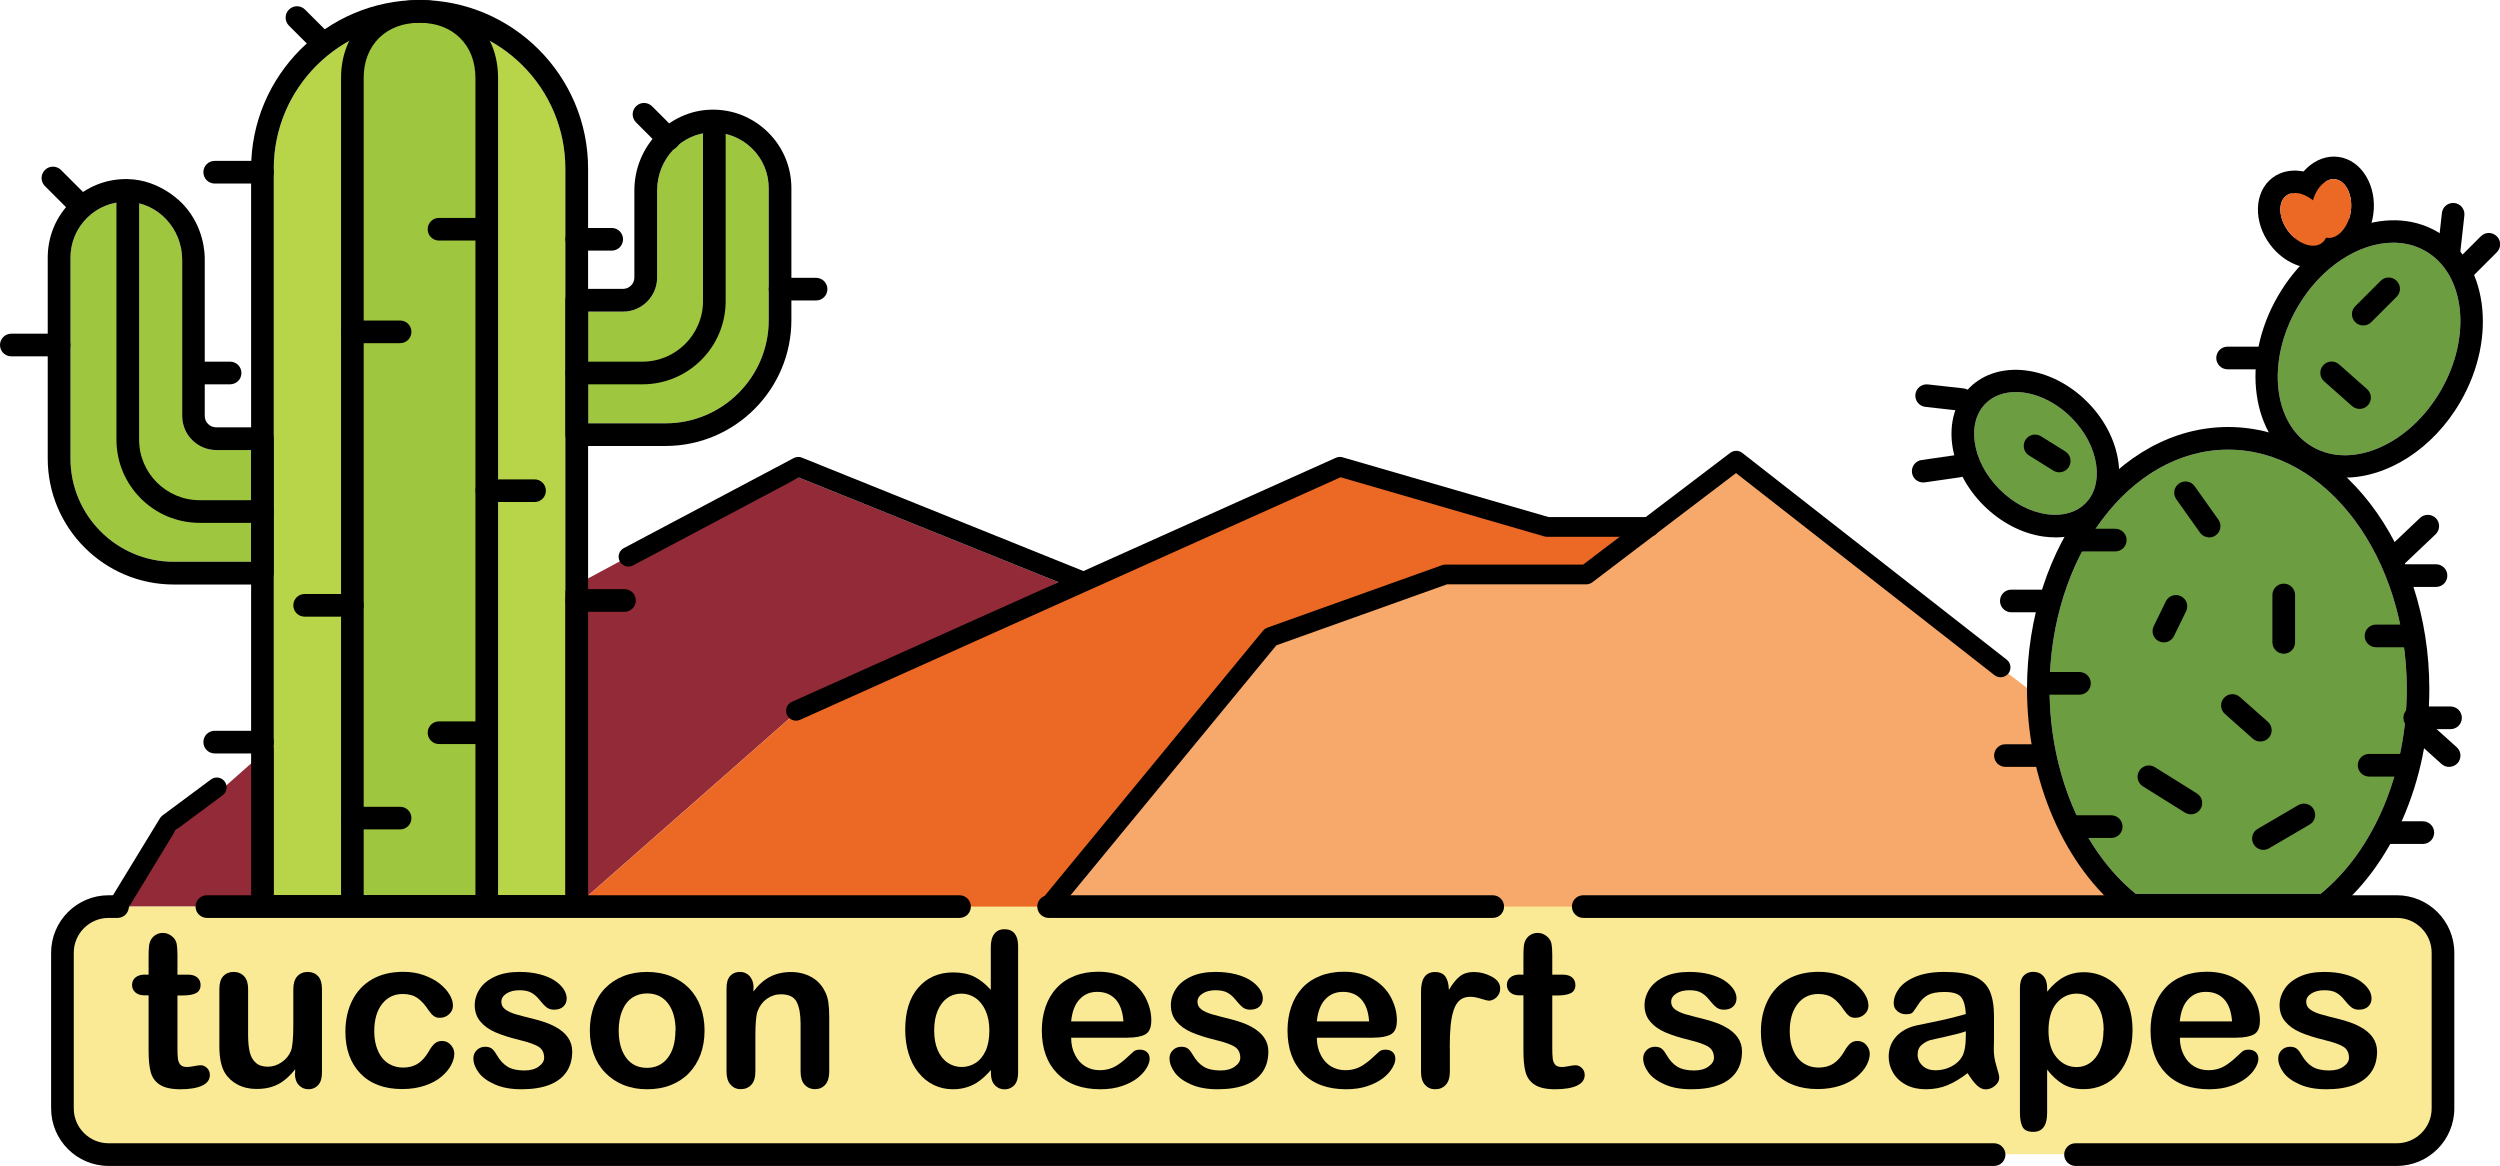 <svg xmlns="http://www.w3.org/2000/svg" id="Layer_2" viewBox="0 0 258.25 120.44"><defs><style>      .cls-1 {        fill: #eb6825;      }      .cls-2 {        fill: #faea95;      }      .cls-3 {        fill: #f7a96c;      }      .cls-4 {        fill: #9ec73f;      }      .cls-5 {        fill: #6c9e41;      }      .cls-6 {        fill: #932a38;      }      .cls-7 {        fill: #b8d54a;      }    </style></defs><g id="Layer_1-2" data-name="Layer_1"><g><path d="M83.89,110.23c-.39,0-.76-.22-.93-.6-.23-.51,0-1.12.51-1.35l27.69-12.43-26.97-10.87-17.23,9.13c-.5.27-1.12.07-1.38-.42-.26-.5-.07-1.12.42-1.38l17.65-9.35c.27-.14.58-.16.86-.05l29.23,11.78,26.22-11.76c.22-.1.47-.12.7-.05l21.39,6.21h10.47c.56,0,1.02.46,1.02,1.02s-.46,1.02-1.02,1.02h-10.62c-.1,0-.19-.01-.28-.04l-21.17-6.14-26.26,11.78s0,0-.01,0l-29.88,13.41c-.14.06-.28.09-.42.09Z"></path><polygon class="cls-6" points="12.12 93.65 18.15 85.75 27.11 77.83 64.02 57.99 82.52 49.33 109.34 60.14 82.4 73.47 59.46 93.65 12.12 93.65"></polygon><polygon class="cls-1" points="59.46 93.65 82.4 73.47 138.56 48.25 160.06 54.59 169.84 54.59 163.69 59.34 149.43 59.46 131.26 65.68 108.72 93.85 59.46 93.65"></polygon><polygon class="cls-3" points="107.19 93.65 131.26 65.68 148.89 59.62 163.69 59.34 179.07 47.84 209.94 71.49 212.02 80.81 219.25 93.85 156.45 93.85 107.19 93.65"></polygon><g><path class="cls-4" d="M13.05,20.84c-1.52,0-2.95.58-4.04,1.65-1.11,1.09-1.73,2.56-1.73,4.12v20.76c0,5.88,4.78,10.66,10.66,10.66h8v-11.54h-3.6c-1.94,0-3.52-1.58-3.52-3.52v-16.13c0-3.25-2.54-5.94-5.65-5.99-.04,0-.07,0-.11,0Z"></path><path class="cls-4" d="M60.75,43.73h8c5.88,0,10.66-4.78,10.66-10.66v-13.62c0-1.56-.61-3.03-1.73-4.12-1.12-1.09-2.58-1.67-4.15-1.65-3.12.06-5.65,2.75-5.65,5.99v9c0,1.94-1.58,3.52-3.52,3.52h-3.6v11.54Z"></path><path class="cls-7" d="M28.28,92.47h30.12V17.41c0-8.31-6.76-15.06-15.06-15.06s-15.06,6.76-15.06,15.06v75.07Z"></path><path class="cls-4" d="M37.57,92.47h11.54V8.04c0-3.4-2.32-5.69-5.77-5.69s-5.77,2.29-5.77,5.69v84.44Z"></path><g><path d="M59.58,94.82H27.11c-.65,0-1.17-.52-1.17-1.17V17.41C25.94,7.81,33.75,0,43.34,0s17.41,7.81,17.41,17.41v76.24c0,.65-.52,1.17-1.17,1.17ZM28.28,92.47h30.12V17.41c0-8.31-6.76-15.06-15.06-15.06s-15.06,6.76-15.06,15.06v75.07Z"></path><path d="M50.28,94.82h-13.88c-.65,0-1.17-.52-1.17-1.17V8.04c0-4.73,3.34-8.04,8.11-8.04s8.11,3.3,8.11,8.04v85.61c0,.65-.52,1.17-1.17,1.17ZM37.57,92.47h11.54V8.04c0-3.4-2.32-5.69-5.77-5.69s-5.77,2.29-5.77,5.69v84.44Z"></path><path d="M27.11,60.38h-9.17c-7.17,0-13.01-5.83-13.01-13.01v-20.76c0-2.2.86-4.25,2.43-5.79,1.57-1.54,3.64-2.37,5.84-2.32,3.36.07,5.55,2.42,5.79,2.69,2.1,2.3,2.17,5.01,2.16,5.65v16.13c0,.65.53,1.17,1.17,1.17h4.78c.65,0,1.17.52,1.17,1.17v13.89c0,.65-.52,1.17-1.17,1.17ZM13.05,20.84c-1.52,0-2.95.58-4.04,1.65-1.11,1.09-1.73,2.56-1.73,4.12v20.76c0,5.88,4.78,10.66,10.66,10.66h8v-11.54h-3.6c-1.94,0-3.52-1.58-3.52-3.52v-16.13c0-3.25-2.54-5.94-5.65-5.99-.04,0-.07,0-.11,0Z"></path><path d="M27.11,54.01h-6.49c-4.74,0-8.59-3.85-8.59-8.59v-25.17c0-.65.52-1.17,1.17-1.17s1.17.52,1.17,1.17v25.17c0,3.44,2.8,6.25,6.25,6.25h6.49c.65,0,1.17.52,1.17,1.17s-.52,1.17-1.17,1.17Z"></path><g><path d="M68.75,46.07h-9.17c-.65,0-1.17-.52-1.17-1.17v-13.89c0-.65.52-1.17,1.17-1.17h4.78c.65,0,1.17-.53,1.17-1.17v-9c0-4.52,3.57-8.26,7.95-8.34,2.19-.05,4.27.78,5.84,2.32,1.57,1.54,2.43,3.6,2.43,5.79v13.62c0,7.17-5.83,13.01-13.01,13.01ZM60.75,43.73h8c5.88,0,10.66-4.78,10.66-10.66v-13.62c0-1.56-.61-3.03-1.73-4.12-1.12-1.09-2.58-1.67-4.15-1.65-3.12.06-5.65,2.75-5.65,5.99v9c0,1.94-1.58,3.52-3.52,3.52h-3.6v11.54Z"></path><path d="M66.37,39.7h-6.79c-.65,0-1.17-.52-1.17-1.17s.52-1.17,1.17-1.17h6.79c3.44,0,6.25-2.8,6.25-6.25V13.08c0-.65.52-1.17,1.17-1.17s1.17.52,1.17,1.17v18.03c0,4.74-3.85,8.59-8.59,8.59Z"></path></g><path d="M6.11,36.81H1.17c-.65,0-1.17-.52-1.17-1.17s.52-1.17,1.17-1.17h4.93c.65,0,1.17.52,1.17,1.17s-.52,1.17-1.17,1.17Z"></path><path d="M84.3,31.04h-3.72c-.65,0-1.17-.52-1.17-1.17s.52-1.17,1.17-1.17h3.72c.65,0,1.17.52,1.17,1.17s-.52,1.17-1.17,1.17Z"></path><path d="M64.51,63.2h-4.93c-.65,0-1.17-.52-1.17-1.17s.52-1.17,1.17-1.17h4.93c.65,0,1.17.52,1.17,1.17s-.52,1.17-1.17,1.17Z"></path><path d="M27.11,77.83h-4.93c-.65,0-1.17-.52-1.17-1.17s.52-1.17,1.17-1.17h4.93c.65,0,1.17.52,1.17,1.17s-.52,1.17-1.17,1.17Z"></path><path d="M41.33,85.68h-4.93c-.65,0-1.17-.52-1.17-1.17s.52-1.17,1.17-1.17h4.93c.65,0,1.17.52,1.17,1.17s-.52,1.17-1.17,1.17Z"></path><path d="M50.28,76.86h-4.93c-.65,0-1.17-.52-1.17-1.17s.52-1.17,1.17-1.17h4.93c.65,0,1.17.52,1.17,1.17s-.52,1.17-1.17,1.17Z"></path><path d="M50.28,24.85h-4.93c-.65,0-1.17-.52-1.17-1.17s.52-1.17,1.17-1.17h4.93c.65,0,1.17.52,1.17,1.17s-.52,1.17-1.17,1.17Z"></path><path d="M55.22,51.86h-4.93c-.65,0-1.17-.52-1.17-1.17s.52-1.17,1.17-1.17h4.93c.65,0,1.17.52,1.17,1.17s-.52,1.17-1.17,1.17Z"></path><path d="M36.4,63.7h-4.93c-.65,0-1.17-.52-1.17-1.17s.52-1.17,1.17-1.17h4.93c.65,0,1.17.52,1.17,1.17s-.52,1.17-1.17,1.17Z"></path><path d="M41.33,35.45h-4.93c-.65,0-1.17-.52-1.17-1.17s.52-1.17,1.17-1.17h4.93c.65,0,1.17.52,1.17,1.17s-.52,1.17-1.17,1.17Z"></path><path d="M27.11,18.96h-4.93c-.65,0-1.17-.52-1.17-1.17s.52-1.17,1.17-1.17h4.93c.65,0,1.17.52,1.17,1.17s-.52,1.17-1.17,1.17Z"></path><path d="M63.19,25.89h-3.61c-.65,0-1.17-.52-1.17-1.17s.52-1.17,1.17-1.17h3.61c.65,0,1.17.52,1.17,1.17s-.52,1.17-1.17,1.17Z"></path><path d="M23.77,39.7h-3.61c-.65,0-1.17-.52-1.17-1.17s.52-1.17,1.17-1.17h3.61c.65,0,1.17.52,1.17,1.17s-.52,1.17-1.17,1.17Z"></path><path d="M8.02,22.11c-.3,0-.6-.11-.83-.34l-2.55-2.55c-.46-.46-.46-1.2,0-1.66.46-.46,1.2-.46,1.66,0l2.55,2.55c.46.46.46,1.2,0,1.66-.23.23-.53.34-.83.34Z"></path><path d="M33.23,5.54c-.3,0-.6-.11-.83-.34l-2.55-2.55c-.46-.46-.46-1.2,0-1.66.46-.46,1.2-.46,1.66,0l2.55,2.55c.46.46.46,1.2,0,1.66-.23.23-.53.34-.83.34Z"></path><path d="M69.08,15.53c-.3,0-.6-.11-.83-.34l-2.55-2.55c-.46-.46-.46-1.2,0-1.66.46-.46,1.2-.46,1.66,0l2.55,2.55c.46.46.46,1.2,0,1.66-.23.23-.53.34-.83.34Z"></path></g></g><g><path class="cls-5" d="M208.23,40.5c-1.22,0-2.32.39-3.12,1.19-.95.95-1.34,2.35-1.12,3.97.24,1.73,1.15,3.47,2.57,4.89,1.42,1.42,3.15,2.33,4.89,2.57,1.61.22,3.02-.18,3.97-1.12.95-.95,1.34-2.36,1.12-3.97-.24-1.73-1.15-3.47-2.57-4.89h0c-1.72-1.72-3.86-2.64-5.73-2.64Z"></path><path class="cls-5" d="M247.22,25.07c-3.55,0-7.5,2.52-9.91,6.7-3.22,5.57-2.51,12.03,1.58,14.39,4.09,2.36,10.03-.25,13.25-5.83h0c3.22-5.57,2.51-12.03-1.58-14.39-1.02-.59-2.16-.87-3.34-.87Z"></path><path class="cls-5" d="M220.63,92.34h19.08c5.51-4.48,8.91-12.54,8.91-21.16,0-13.64-8.28-24.73-18.45-24.73s-18.45,11.09-18.45,24.73c0,8.62,3.41,16.69,8.91,21.16Z"></path><g><path d="M238.96,27.7c-1.57,0-3.27-.86-4.44-2.41-1.79-2.37-1.69-5.48.23-6.93,1.92-1.45,4.94-.7,6.73,1.67h0c1.79,2.37,1.69,5.48-.23,6.93-.66.5-1.46.74-2.29.74ZM237.06,19.94c-.34,0-.65.09-.9.28-.88.67-.78,2.34.22,3.67,1,1.32,2.59,1.88,3.47,1.21.88-.66.78-2.34-.22-3.67h0c-.71-.94-1.72-1.5-2.56-1.5Z"></path><path d="M240.58,26.92c-.16,0-.33-.01-.49-.03-1.2-.17-2.27-.94-2.93-2.12-.61-1.09-.84-2.45-.65-3.82.41-2.94,2.68-5.07,5.07-4.74,2.38.33,3.99,3,3.58,5.94-.19,1.37-.78,2.61-1.67,3.49-.83.83-1.86,1.28-2.9,1.28ZM241.07,18.5c-1.03,0-2.04,1.21-2.26,2.76-.12.85.02,1.71.38,2.36.18.32.57.86,1.21.95.65.09,1.17-.33,1.43-.58.52-.52.89-1.31,1.01-2.16.23-1.64-.5-3.16-1.59-3.31-.06,0-.12-.01-.18-.01Z"></path><g><path d="M240.12,94.67h-19.89c-.26,0-.51-.09-.72-.25-6.24-4.86-10.12-13.76-10.12-23.25,0-14.92,9.32-27.06,20.78-27.06s20.78,12.14,20.78,27.06c0,9.48-3.88,18.39-10.12,23.25-.2.16-.46.25-.72.25ZM220.63,92.34h19.08c5.51-4.48,8.91-12.54,8.91-21.16,0-13.64-8.28-24.73-18.45-24.73s-18.45,11.09-18.45,24.73c0,8.62,3.41,16.69,8.91,21.16Z"></path><path d="M242.19,49.34c-1.57,0-3.09-.37-4.46-1.17-5.2-3-6.29-10.89-2.43-17.57,3.86-6.69,11.24-9.68,16.44-6.68,5.2,3,6.29,10.89,2.43,17.57h0c-2.84,4.92-7.59,7.85-11.97,7.85ZM247.22,25.07c-3.55,0-7.5,2.52-9.91,6.7-3.22,5.57-2.51,12.03,1.58,14.39,4.09,2.36,10.03-.25,13.25-5.83h0c3.22-5.57,2.51-12.03-1.58-14.39-1.02-.59-2.16-.87-3.34-.87Z"></path><path d="M212.31,55.51c-.39,0-.78-.03-1.19-.08-2.23-.31-4.44-1.45-6.22-3.23s-2.92-3.98-3.23-6.22c-.32-2.35.31-4.46,1.78-5.93,2.95-2.95,8.4-2.3,12.15,1.45h0s0,0,0,0c1.77,1.77,2.92,3.98,3.23,6.22.32,2.35-.31,4.46-1.78,5.94-1.22,1.22-2.88,1.86-4.75,1.86ZM208.23,40.5c-1.22,0-2.32.39-3.12,1.19-.95.95-1.34,2.35-1.12,3.97.24,1.73,1.15,3.47,2.57,4.89,1.42,1.42,3.15,2.33,4.89,2.57,1.61.22,3.02-.18,3.97-1.12.95-.95,1.34-2.36,1.12-3.97-.24-1.73-1.15-3.47-2.57-4.89h0c-1.72-1.72-3.86-2.64-5.73-2.64Z"></path><path d="M214.81,71.76h-3.7c-.64,0-1.17-.52-1.17-1.17s.52-1.17,1.17-1.17h3.7c.64,0,1.17.52,1.17,1.17s-.52,1.17-1.17,1.17Z"></path><path d="M218.51,56.96h-3.7c-.64,0-1.17-.52-1.17-1.17s.52-1.17,1.17-1.17h3.7c.64,0,1.17.52,1.17,1.17s-.52,1.17-1.17,1.17Z"></path><path d="M218.09,86.56h-3.7c-.64,0-1.17-.52-1.17-1.17s.52-1.17,1.17-1.17h3.7c.64,0,1.17.52,1.17,1.17s-.52,1.17-1.17,1.17Z"></path><path d="M233.81,38.15h-3.7c-.64,0-1.17-.52-1.17-1.17s.52-1.17,1.17-1.17h3.7c.64,0,1.17.52,1.17,1.17s-.52,1.17-1.17,1.17Z"></path><path d="M210.86,79.22h-3.7c-.64,0-1.17-.52-1.17-1.17s.52-1.17,1.17-1.17h3.7c.64,0,1.17.52,1.17,1.17s-.52,1.17-1.17,1.17Z"></path><path d="M211.47,63.25h-3.7c-.64,0-1.17-.52-1.17-1.17s.52-1.17,1.17-1.17h3.7c.64,0,1.17.52,1.17,1.17s-.52,1.17-1.17,1.17Z"></path><path d="M202.7,42.44s-.09,0-.13,0l-3.68-.41c-.64-.07-1.1-.65-1.03-1.29.07-.64.65-1.1,1.29-1.03l3.68.41c.64.07,1.1.65,1.03,1.29-.07.6-.57,1.04-1.16,1.04Z"></path><path d="M198.66,49.84c-.57,0-1.07-.42-1.15-1-.09-.64.35-1.23.99-1.32l3.67-.53c.64-.09,1.23.35,1.32.99.09.64-.35,1.23-.99,1.32l-3.67.53c-.06,0-.11.01-.17.01Z"></path><path d="M254.47,29.02c-.3,0-.6-.11-.82-.34-.46-.45-.46-1.19,0-1.65l2.62-2.62c.46-.46,1.19-.46,1.65,0,.46.45.46,1.19,0,1.65l-2.62,2.62c-.23.23-.53.34-.82.34Z"></path><path d="M253,26.97s-.09,0-.13,0c-.64-.07-1.1-.65-1.03-1.29l.41-3.68c.07-.64.65-1.1,1.29-1.03.64.07,1.1.65,1.03,1.29l-.41,3.68c-.07.6-.57,1.04-1.16,1.04Z"></path><path d="M244.12,33.62c-.3,0-.6-.11-.82-.34-.46-.46-.46-1.19,0-1.65l2.62-2.62c.46-.46,1.19-.46,1.65,0s.46,1.19,0,1.65l-2.62,2.62c-.23.23-.53.34-.82.34Z"></path><path d="M251.64,60.63h-3.7c-.64,0-1.17-.52-1.17-1.17s.52-1.17,1.17-1.17h3.7c.64,0,1.17.52,1.17,1.17s-.52,1.17-1.17,1.17Z"></path><path d="M249.14,66.86h-3.7c-.64,0-1.17-.52-1.17-1.17s.52-1.17,1.17-1.17h3.7c.64,0,1.17.52,1.17,1.17s-.52,1.17-1.17,1.17Z"></path><path d="M253.14,75.32h-3.7c-.64,0-1.17-.52-1.17-1.17s.52-1.17,1.17-1.17h3.7c.64,0,1.17.52,1.17,1.17s-.52,1.17-1.17,1.17Z"></path><path d="M248.43,80.22h-3.7c-.64,0-1.17-.52-1.17-1.17s.52-1.17,1.17-1.17h3.7c.64,0,1.17.52,1.17,1.17s-.52,1.17-1.17,1.17Z"></path><path d="M250.28,87.18h-3.7c-.64,0-1.17-.52-1.17-1.17s.52-1.17,1.17-1.17h3.7c.64,0,1.17.52,1.17,1.17s-.52,1.17-1.17,1.17Z"></path><path d="M212.72,48.79c-.21,0-.43-.06-.62-.18l-2.5-1.56c-.55-.34-.71-1.06-.37-1.61.34-.55,1.06-.71,1.61-.37l2.5,1.56c.55.34.71,1.06.37,1.61-.22.35-.6.55-.99.55Z"></path><path d="M247.28,58.85c-.31,0-.62-.12-.85-.36-.44-.47-.42-1.2.04-1.65l3.52-3.34c.47-.44,1.2-.42,1.65.04.44.47.42,1.2-.04,1.65l-3.52,3.34c-.23.21-.51.32-.8.32Z"></path><path d="M252.99,79.22c-.28,0-.56-.1-.78-.3l-3.21-2.89c-.48-.43-.52-1.17-.08-1.65.43-.48,1.17-.52,1.65-.08l3.21,2.89c.48.43.52,1.17.08,1.65-.23.25-.55.38-.87.38Z"></path><path d="M223.52,66.36c-.17,0-.35-.04-.51-.12-.58-.28-.82-.98-.53-1.56l1.25-2.56c.28-.58.98-.82,1.56-.53.58.28.82.98.53,1.56l-1.25,2.56c-.2.41-.62.65-1.05.65Z"></path><path d="M235.91,67.53c-.64,0-1.17-.52-1.17-1.17v-4.9c0-.64.52-1.17,1.17-1.17s1.17.52,1.17,1.17v4.9c0,.64-.52,1.17-1.17,1.17Z"></path><path d="M233.49,76.6c-.27,0-.55-.1-.77-.29l-2.89-2.56c-.48-.43-.53-1.16-.1-1.65.43-.48,1.16-.53,1.65-.1l2.89,2.56c.48.43.53,1.16.1,1.65-.23.26-.55.39-.87.39Z"></path><path d="M243.74,42.24c-.27,0-.55-.1-.77-.29l-2.89-2.56c-.48-.43-.53-1.16-.1-1.65.43-.48,1.16-.53,1.65-.1l2.89,2.56c.48.43.53,1.16.1,1.65-.23.26-.55.39-.87.39Z"></path><path d="M233.81,87.79c-.4,0-.79-.21-1.01-.58-.32-.56-.14-1.27.42-1.59l4.19-2.45c.56-.32,1.27-.14,1.59.42s.14,1.27-.42,1.59l-4.19,2.45c-.18.11-.39.16-.59.16Z"></path><path d="M226.32,84.12c-.21,0-.42-.06-.62-.18l-4.34-2.71c-.55-.34-.71-1.06-.37-1.61.34-.55,1.06-.71,1.61-.37l4.34,2.71c.55.34.71,1.06.37,1.61-.22.35-.6.55-.99.55Z"></path><path d="M228.21,55.51c-.36,0-.72-.17-.95-.49l-2.45-3.45c-.37-.52-.25-1.25.28-1.62.52-.37,1.25-.25,1.62.28l2.45,3.45c.37.52.25,1.25-.28,1.62-.2.15-.44.22-.67.22Z"></path></g></g><path class="cls-1" d="M241.07,18.5c-1.03,0-2.04,1.21-2.26,2.76-.12.85.02,1.71.38,2.36.18.32.57.86,1.21.95.65.09,1.17-.33,1.43-.58.52-.52.89-1.31,1.01-2.16.23-1.64-.5-3.16-1.59-3.31-.06,0-.12-.01-.18-.01Z"></path><path class="cls-1" d="M237.06,19.94c-.34,0-.65.09-.9.28-.88.67-.78,2.34.22,3.67,1,1.32,2.59,1.88,3.47,1.21.88-.66.78-2.34-.22-3.67h0c-.71-.94-1.72-1.5-2.56-1.5Z"></path></g><rect class="cls-2" x="6.68" y="93.65" width="245.29" height="25.57" rx="5.03" ry="5.03"></rect><path d="M108.32,94.67c-.23,0-.46-.08-.65-.23-.43-.36-.5-1-.14-1.43l22.94-27.86c.12-.14.27-.25.44-.31l18.06-6.46c.11-.04.23-.06.34-.06h14.23l15.19-11.54c.37-.28.88-.28,1.24,0l27.32,21.36c.44.35.52.98.18,1.43-.35.44-.98.52-1.43.18l-26.71-20.88-14.84,11.28c-.18.13-.39.21-.62.21h-14.39l-17.63,6.3-22.76,27.64c-.2.24-.49.37-.79.37Z"></path><path d="M82.22,74.44c-.39,0-.76-.22-.93-.6-.23-.51,0-1.11.51-1.34l27.54-12.36-26.82-10.81-17.13,9.08c-.5.26-1.11.07-1.37-.42-.26-.5-.07-1.11.42-1.37l17.55-9.3c.27-.14.58-.16.86-.04l29.07,11.71,26.07-11.7c.22-.1.47-.12.7-.05l21.27,6.17h10.41c.56,0,1.02.46,1.02,1.02s-.45,1.02-1.02,1.02h-10.56c-.1,0-.19-.01-.28-.04l-21.05-6.11-26.11,11.72s0,0-.01,0l-29.72,13.34c-.14.06-.28.09-.42.09Z"></path><path d="M12.15,94.67c-.18,0-.36-.05-.53-.15-.48-.29-.63-.92-.34-1.4l5.24-8.59c.07-.11.16-.21.26-.29l5.01-3.72c.45-.34,1.09-.24,1.42.21.33.45.24,1.09-.21,1.42l-4.85,3.6-5.13,8.43c-.19.31-.53.49-.87.49Z"></path><g><g><g><path d="M15.02,100.68h.33v-1.79c0-.48.01-.86.04-1.13.03-.27.1-.51.21-.7.12-.2.28-.37.5-.5.22-.13.46-.19.73-.19.38,0,.72.14,1.03.43.2.19.33.42.39.69.05.27.08.66.08,1.16v2.03h1.09c.42,0,.74.1.97.3.22.2.33.46.33.77,0,.4-.16.68-.47.84-.32.16-.77.24-1.36.24h-.56v5.48c0,.47.02.82.05,1.07.03.25.12.45.26.61.14.16.37.23.69.23.17,0,.41-.03.71-.09.3-.06.53-.09.7-.09.24,0,.46.1.65.29.19.19.29.43.29.71,0,.48-.26.85-.79,1.1s-1.28.38-2.26.38c-.93,0-1.64-.16-2.12-.47-.48-.31-.79-.75-.94-1.3-.15-.55-.22-1.29-.22-2.21v-5.72h-.39c-.43,0-.76-.1-.98-.31-.23-.2-.34-.46-.34-.77s.12-.57.35-.77c.24-.2.58-.3,1.03-.3Z"></path><path d="M30.49,110.84v-.38c-.36.45-.73.83-1.12,1.13-.39.31-.82.53-1.29.68-.47.15-1,.22-1.59.22-.72,0-1.37-.15-1.94-.45-.57-.3-1.01-.71-1.33-1.23-.37-.63-.56-1.54-.56-2.73v-5.9c0-.6.13-1.04.4-1.34.27-.29.63-.44,1.07-.44s.81.15,1.09.45c.28.3.41.74.41,1.33v4.77c0,.69.06,1.27.17,1.74.12.47.33.84.63,1.1.3.27.71.4,1.23.4s.97-.15,1.42-.45.77-.69.97-1.17c.17-.42.25-1.34.25-2.77v-3.62c0-.59.14-1.03.41-1.33.28-.3.64-.45,1.08-.45s.8.15,1.07.44c.27.29.4.74.4,1.34v8.63c0,.57-.13.99-.39,1.28-.26.28-.59.43-1,.43s-.74-.15-1.01-.44c-.27-.29-.4-.71-.4-1.24Z"></path><path d="M46.93,108.84c0,.37-.11.77-.33,1.19-.22.42-.56.82-1.01,1.2-.45.38-1.03.69-1.72.92-.69.23-1.47.35-2.33.35-1.84,0-3.28-.54-4.31-1.61-1.03-1.07-1.55-2.51-1.55-4.31,0-1.22.24-2.3.71-3.24s1.16-1.66,2.05-2.18c.89-.51,1.96-.77,3.21-.77.77,0,1.48.11,2.12.34.64.23,1.19.52,1.64.87.45.36.79.74,1.03,1.14.24.4.35.78.35,1.13s-.13.66-.4.9c-.27.25-.59.37-.97.37-.25,0-.45-.06-.62-.19s-.35-.33-.55-.62c-.36-.55-.74-.97-1.14-1.24-.4-.28-.9-.41-1.51-.41-.88,0-1.59.34-2.13,1.03s-.81,1.63-.81,2.82c0,.56.07,1.07.21,1.54.14.47.34.87.6,1.2.26.33.58.58.95.75.37.17.78.26,1.22.26.6,0,1.11-.14,1.53-.41.43-.28.8-.7,1.13-1.27.18-.33.38-.6.59-.79.21-.19.47-.28.77-.28.36,0,.67.14.91.41.24.28.36.57.36.88Z"></path><path d="M59.11,108.63c0,.82-.2,1.53-.6,2.11-.4.58-.99,1.03-1.77,1.33-.78.3-1.73.45-2.85.45s-1.99-.16-2.75-.49c-.76-.33-1.33-.74-1.69-1.23-.36-.49-.55-.98-.55-1.48,0-.33.12-.61.35-.84s.53-.35.88-.35c.31,0,.55.08.72.23.17.15.33.37.48.64.31.53.67.93,1.1,1.19.43.26,1.01.39,1.74.39.6,0,1.09-.13,1.47-.4.38-.27.57-.57.57-.91,0-.52-.2-.91-.59-1.15s-1.05-.47-1.96-.69c-1.03-.25-1.86-.52-2.5-.8-.64-.28-1.16-.65-1.54-1.11-.39-.46-.58-1.02-.58-1.69,0-.6.18-1.16.53-1.69s.88-.95,1.58-1.27,1.53-.47,2.51-.47c.77,0,1.46.08,2.08.24.61.16,1.13.37,1.54.64s.72.57.94.89c.21.33.32.65.32.96,0,.34-.11.62-.34.84-.23.22-.55.33-.98.33-.31,0-.57-.09-.78-.26-.21-.17-.46-.44-.74-.79-.23-.29-.49-.52-.8-.7-.31-.17-.72-.26-1.24-.26s-.99.11-1.34.34c-.36.23-.53.51-.53.86,0,.31.13.57.39.77.26.2.61.37,1.06.5.44.13,1.05.29,1.83.48.92.23,1.68.49,2.26.81.59.31,1.03.68,1.33,1.11.3.43.45.91.45,1.46Z"></path><path d="M72.78,106.47c0,.89-.14,1.71-.41,2.45-.28.75-.68,1.39-1.2,1.93-.52.54-1.15.95-1.88,1.24-.73.29-1.55.43-2.45.43s-1.71-.15-2.43-.44c-.72-.29-1.34-.71-1.87-1.25-.53-.54-.93-1.18-1.2-1.92-.27-.74-.41-1.55-.41-2.45s.14-1.73.41-2.48c.28-.75.67-1.39,1.19-1.92s1.14-.94,1.88-1.23c.73-.29,1.55-.43,2.43-.43s1.72.15,2.45.44c.73.29,1.36.71,1.89,1.24.52.54.92,1.18,1.19,1.92s.41,1.56.41,2.45ZM69.79,106.47c0-1.21-.27-2.16-.8-2.84s-1.25-1.01-2.15-1.01c-.58,0-1.09.15-1.54.45-.44.3-.79.75-1.03,1.34-.24.59-.36,1.28-.36,2.06s.12,1.46.35,2.04c.24.58.57,1.03,1.01,1.34.44.31.96.46,1.55.46.9,0,1.62-.34,2.15-1.02.53-.68.8-1.62.8-2.82Z"></path><path d="M77.83,102.06v.36c.52-.69,1.1-1.2,1.72-1.52.62-.32,1.34-.49,2.14-.49s1.49.17,2.11.51c.62.34,1.08.83,1.39,1.45.2.36.32.76.38,1.18.06.42.09.96.09,1.61v5.54c0,.6-.14,1.05-.41,1.35-.27.31-.63.46-1.06.46s-.8-.16-1.08-.47c-.28-.31-.41-.76-.41-1.34v-4.96c0-.98-.14-1.73-.41-2.25-.27-.52-.82-.78-1.63-.78-.53,0-1.01.16-1.45.47-.44.32-.76.75-.96,1.3-.15.44-.22,1.27-.22,2.49v3.73c0,.6-.14,1.06-.42,1.36-.28.3-.64.45-1.09.45s-.78-.16-1.06-.47c-.28-.31-.41-.76-.41-1.34v-8.61c0-.57.12-.99.37-1.27.25-.28.59-.42,1.01-.42.26,0,.5.06.71.19.21.12.38.31.51.56.13.25.19.55.19.91Z"></path></g><g><path d="M102.36,110.82v-.29c-.4.46-.79.83-1.18,1.12-.39.29-.81.51-1.27.65-.45.15-.95.22-1.49.22-.71,0-1.37-.15-1.98-.45-.61-.3-1.13-.73-1.58-1.29s-.78-1.22-1.01-1.97c-.23-.76-.34-1.57-.34-2.45,0-1.86.45-3.31,1.36-4.35s2.11-1.56,3.59-1.56c.86,0,1.58.15,2.17.44.59.29,1.16.75,1.72,1.36v-4.4c0-.61.12-1.07.37-1.39.24-.31.59-.47,1.04-.47s.8.14,1.04.43c.24.29.37.71.37,1.27v13.13c0,.57-.13.99-.39,1.28-.26.28-.6.43-1.01.43s-.74-.15-1.01-.44c-.27-.29-.4-.71-.4-1.26ZM96.5,106.45c0,.81.13,1.49.38,2.06s.59.99,1.03,1.28c.44.29.91.43,1.43.43s1-.14,1.43-.41c.43-.27.78-.69,1.04-1.25.26-.56.39-1.27.39-2.11,0-.79-.13-1.47-.39-2.05-.26-.57-.61-1.01-1.05-1.31-.44-.3-.92-.45-1.45-.45s-1.03.15-1.46.46c-.43.31-.76.75-1,1.33-.24.58-.35,1.25-.35,2.01Z"></path><path d="M116.47,107.2h-5.82c0,.68.14,1.27.41,1.79.27.52.62.91,1.06,1.17.44.26.93.39,1.46.39.36,0,.68-.04.98-.13.29-.08.58-.21.86-.39.28-.18.53-.37.76-.57s.53-.48.91-.83c.15-.13.37-.2.65-.2.31,0,.55.08.74.25.19.17.28.4.28.71,0,.27-.11.58-.32.94-.21.36-.53.71-.95,1.04-.43.33-.96.61-1.6.82-.64.22-1.38.33-2.22.33-1.91,0-3.4-.55-4.46-1.64-1.06-1.09-1.59-2.57-1.59-4.44,0-.88.13-1.7.39-2.45s.64-1.4,1.15-1.94c.5-.54,1.12-.95,1.85-1.24.73-.29,1.55-.43,2.44-.43,1.16,0,2.16.25,2.99.74.83.49,1.46,1.13,1.87,1.9.41.78.62,1.57.62,2.38,0,.75-.21,1.23-.64,1.46s-1.03.33-1.81.33ZM110.65,105.51h5.4c-.07-1.02-.35-1.78-.82-2.29-.48-.51-1.1-.76-1.88-.76s-1.35.26-1.83.77c-.48.51-.77,1.27-.87,2.27Z"></path><path d="M131.02,108.63c0,.82-.2,1.53-.6,2.11-.4.58-.99,1.03-1.77,1.33-.78.3-1.73.45-2.85.45s-1.99-.16-2.75-.49c-.76-.33-1.33-.74-1.69-1.23-.36-.49-.55-.98-.55-1.48,0-.33.12-.61.35-.84s.53-.35.88-.35c.31,0,.55.08.72.23.17.15.33.37.48.64.31.53.67.93,1.1,1.19.43.26,1.01.39,1.74.39.6,0,1.09-.13,1.47-.4.38-.27.57-.57.57-.91,0-.52-.2-.91-.59-1.15s-1.05-.47-1.96-.69c-1.03-.25-1.86-.52-2.5-.8-.64-.28-1.16-.65-1.54-1.11-.39-.46-.58-1.02-.58-1.69,0-.6.18-1.16.53-1.69s.88-.95,1.58-1.27,1.53-.47,2.51-.47c.77,0,1.46.08,2.08.24.61.16,1.13.37,1.54.64.41.27.72.57.94.89s.32.65.32.96c0,.34-.11.62-.34.84s-.56.33-.98.33c-.31,0-.57-.09-.78-.26s-.46-.44-.74-.79c-.23-.29-.49-.52-.8-.7-.31-.17-.72-.26-1.24-.26s-.99.11-1.34.34c-.36.23-.53.51-.53.86,0,.31.13.57.39.77.26.2.61.37,1.06.5.44.13,1.05.29,1.83.48.92.23,1.68.49,2.26.81s1.03.68,1.33,1.11.45.91.45,1.46Z"></path><path d="M141.85,107.2h-5.82c0,.68.14,1.27.41,1.79.27.52.62.91,1.06,1.17.44.26.93.39,1.46.39.36,0,.68-.04.98-.13.29-.08.58-.21.86-.39.28-.18.53-.37.76-.57.23-.2.53-.48.91-.83.15-.13.37-.2.65-.2.31,0,.55.08.74.25.19.17.28.4.28.71,0,.27-.11.58-.32.94-.21.36-.53.71-.95,1.04-.43.33-.96.61-1.6.82-.64.22-1.38.33-2.22.33-1.91,0-3.4-.55-4.46-1.64s-1.59-2.57-1.59-4.44c0-.88.13-1.7.39-2.45.26-.75.64-1.4,1.14-1.94s1.12-.95,1.85-1.24c.73-.29,1.55-.43,2.44-.43,1.16,0,2.16.25,2.99.74.83.49,1.46,1.13,1.87,1.9.41.78.62,1.57.62,2.38,0,.75-.21,1.23-.64,1.46s-1.03.33-1.81.33ZM136.03,105.51h5.4c-.07-1.02-.35-1.78-.82-2.29-.48-.51-1.1-.76-1.88-.76s-1.35.26-1.83.77c-.48.51-.77,1.27-.87,2.27Z"></path><path d="M149.77,108.22v2.49c0,.6-.14,1.06-.43,1.36-.28.3-.64.45-1.08.45s-.78-.15-1.06-.46-.41-.76-.41-1.35v-8.29c0-1.34.48-2.01,1.45-2.01.49,0,.85.16,1.07.47.22.31.34.77.36,1.38.36-.61.72-1.07,1.1-1.38.37-.31.87-.47,1.5-.47s1.23.16,1.82.47c.59.31.88.73.88,1.24,0,.36-.13.66-.38.9-.25.24-.52.35-.81.35-.11,0-.37-.07-.79-.2s-.79-.2-1.11-.2c-.44,0-.79.11-1.07.34-.28.23-.49.57-.64,1.02-.15.45-.26.99-.32,1.61-.06.62-.09,1.38-.09,2.27Z"></path><path d="M157.04,100.68h.33v-1.79c0-.48.01-.86.04-1.13.03-.27.1-.51.21-.7.12-.2.28-.37.5-.5.22-.13.46-.19.73-.19.38,0,.72.14,1.03.43.2.19.33.42.39.69.05.27.08.66.08,1.16v2.03h1.09c.42,0,.74.1.97.3.22.2.33.46.33.77,0,.4-.16.68-.47.84-.32.16-.77.24-1.36.24h-.56v5.48c0,.47.02.82.05,1.07.03.25.12.45.26.61.14.16.37.23.69.23.17,0,.41-.03.71-.09.3-.06.53-.09.7-.09.24,0,.46.1.65.29s.29.43.29.71c0,.48-.26.85-.79,1.1s-1.28.38-2.26.38c-.93,0-1.64-.16-2.12-.47-.48-.31-.79-.75-.94-1.3-.15-.55-.22-1.29-.22-2.21v-5.72h-.39c-.43,0-.76-.1-.98-.31-.23-.2-.34-.46-.34-.77s.12-.57.35-.77c.24-.2.58-.3,1.03-.3Z"></path></g><g><path d="M179.95,108.63c0,.82-.2,1.53-.6,2.11-.4.58-.99,1.03-1.77,1.33-.78.3-1.73.45-2.85.45s-1.99-.16-2.75-.49-1.33-.74-1.69-1.23c-.36-.49-.55-.98-.55-1.48,0-.33.12-.61.35-.84s.53-.35.88-.35c.31,0,.55.08.72.23.17.15.33.37.48.64.31.53.67.93,1.1,1.19.43.26,1.01.39,1.74.39.6,0,1.09-.13,1.47-.4.38-.27.57-.57.57-.91,0-.52-.2-.91-.59-1.15s-1.05-.47-1.96-.69c-1.03-.25-1.86-.52-2.5-.8-.64-.28-1.16-.65-1.54-1.11-.39-.46-.58-1.02-.58-1.69,0-.6.18-1.16.53-1.69s.88-.95,1.58-1.27,1.53-.47,2.51-.47c.77,0,1.46.08,2.08.24.61.16,1.13.37,1.54.64s.72.57.94.89.32.65.32.96c0,.34-.11.62-.34.84s-.55.33-.98.33c-.31,0-.57-.09-.78-.26s-.46-.44-.74-.79c-.23-.29-.49-.52-.8-.7s-.72-.26-1.24-.26-.99.11-1.34.34c-.36.23-.53.51-.53.86,0,.31.13.57.39.77s.61.37,1.06.5c.44.13,1.05.29,1.83.48.92.23,1.68.49,2.26.81.58.31,1.03.68,1.33,1.11.3.43.45.91.45,1.46Z"></path><path d="M193.15,108.84c0,.37-.11.77-.33,1.19-.22.42-.56.82-1.01,1.2-.45.38-1.03.69-1.72.92s-1.47.35-2.33.35c-1.84,0-3.28-.54-4.31-1.61-1.03-1.07-1.55-2.51-1.55-4.31,0-1.22.24-2.3.71-3.24s1.16-1.66,2.05-2.18c.89-.51,1.96-.77,3.21-.77.77,0,1.48.11,2.12.34s1.19.52,1.64.87c.45.36.79.74,1.03,1.14.24.4.35.78.35,1.13s-.13.66-.4.9c-.27.25-.59.37-.97.37-.25,0-.45-.06-.62-.19s-.35-.33-.55-.62c-.36-.55-.74-.97-1.14-1.24-.4-.28-.9-.41-1.51-.41-.88,0-1.59.34-2.13,1.03s-.81,1.63-.81,2.82c0,.56.07,1.07.21,1.54.14.47.34.87.6,1.2.26.33.58.58.95.75.37.17.78.26,1.22.26.6,0,1.11-.14,1.53-.41s.8-.7,1.13-1.27c.18-.33.38-.6.59-.79.21-.19.47-.28.77-.28.36,0,.67.14.9.41.24.28.36.57.36.88Z"></path><path d="M203.27,110.84c-.72.56-1.42.98-2.09,1.26s-1.43.42-2.26.42c-.76,0-1.43-.15-2.01-.45-.58-.3-1.02-.71-1.34-1.23-.31-.52-.47-1.08-.47-1.68,0-.81.26-1.51.77-2.08.52-.57,1.23-.96,2.13-1.16.19-.04.66-.14,1.41-.29.75-.15,1.39-.29,1.92-.42.53-.13,1.11-.28,1.74-.46-.04-.79-.19-1.36-.47-1.73s-.86-.55-1.74-.55c-.76,0-1.32.11-1.71.32-.38.21-.71.53-.98.95s-.47.7-.58.83c-.11.14-.35.2-.73.2-.33,0-.62-.11-.87-.32s-.37-.49-.37-.82c0-.52.19-1.03.56-1.53.37-.49.95-.9,1.73-1.22.79-.32,1.76-.48,2.93-.48,1.31,0,2.34.15,3.09.46s1.28.8,1.59,1.47c.31.67.46,1.56.46,2.66,0,.7,0,1.29,0,1.78,0,.49,0,1.03-.02,1.63,0,.56.09,1.14.28,1.75.19.61.28,1,.28,1.17,0,.31-.14.58-.43.83-.29.25-.61.38-.98.38-.31,0-.61-.14-.91-.43s-.61-.7-.95-1.25ZM203.08,106.53c-.44.16-1.07.33-1.9.51-.83.18-1.41.31-1.73.39s-.63.25-.92.49-.44.58-.44,1.02.17.83.51,1.15c.34.32.79.47,1.34.47.59,0,1.13-.13,1.63-.39.5-.26.86-.59,1.1-1,.27-.45.4-1.19.4-2.22v-.43Z"></path><path d="M211.47,102.08v.36c.56-.69,1.14-1.2,1.74-1.52.6-.32,1.29-.49,2.05-.49.92,0,1.76.24,2.53.71.77.47,1.38,1.16,1.83,2.07.45.91.67,1.99.67,3.23,0,.92-.13,1.76-.39,2.52-.26.77-.61,1.41-1.06,1.93s-.98.92-1.6,1.2-1.27.42-1.98.42c-.85,0-1.56-.17-2.14-.51-.58-.34-1.13-.84-1.65-1.51v4.47c0,1.31-.48,1.96-1.43,1.96-.56,0-.93-.17-1.11-.51s-.27-.83-.27-1.48v-12.85c0-.57.12-.99.37-1.27s.59-.42,1.01-.42.77.14,1.03.43c.27.29.4.7.4,1.24ZM217.31,106.41c0-.79-.12-1.46-.36-2.02-.24-.56-.57-1-1-1.3s-.9-.45-1.41-.45c-.82,0-1.51.32-2.08.97-.56.65-.85,1.6-.85,2.86,0,1.19.28,2.11.84,2.77.56.66,1.25.99,2.08.99.49,0,.95-.14,1.37-.43.42-.29.76-.72,1.01-1.29.25-.57.38-1.27.38-2.08Z"></path><path d="M231,107.2h-5.82c0,.68.14,1.27.41,1.79.27.52.62.91,1.06,1.17.44.26.93.39,1.46.39.36,0,.68-.04.98-.13.29-.08.58-.21.86-.39.28-.18.53-.37.76-.57.23-.2.53-.48.91-.83.15-.13.37-.2.65-.2.31,0,.55.08.74.25.19.17.28.4.28.71,0,.27-.11.58-.32.94-.21.36-.53.71-.95,1.04-.43.33-.96.61-1.6.82-.64.22-1.38.33-2.22.33-1.91,0-3.4-.55-4.46-1.64s-1.59-2.57-1.59-4.44c0-.88.13-1.7.39-2.45.26-.75.64-1.4,1.14-1.94s1.12-.95,1.85-1.24c.73-.29,1.55-.43,2.44-.43,1.16,0,2.16.25,2.99.74.83.49,1.46,1.13,1.87,1.9.41.78.62,1.57.62,2.38,0,.75-.21,1.23-.64,1.46s-1.03.33-1.81.33ZM225.17,105.51h5.4c-.07-1.02-.35-1.78-.82-2.29-.48-.51-1.1-.76-1.88-.76s-1.35.26-1.83.77c-.48.51-.77,1.27-.87,2.27Z"></path><path d="M245.55,108.63c0,.82-.2,1.53-.6,2.11-.4.58-.99,1.03-1.77,1.33-.78.3-1.73.45-2.85.45s-1.99-.16-2.75-.49-1.33-.74-1.69-1.23c-.36-.49-.55-.98-.55-1.48,0-.33.12-.61.35-.84s.53-.35.88-.35c.31,0,.55.08.72.23.17.15.33.37.48.64.31.53.67.93,1.1,1.19.43.26,1.01.39,1.74.39.6,0,1.09-.13,1.47-.4.38-.27.57-.57.57-.91,0-.52-.2-.91-.59-1.15s-1.05-.47-1.96-.69c-1.03-.25-1.86-.52-2.5-.8-.64-.28-1.16-.65-1.54-1.11-.39-.46-.58-1.02-.58-1.69,0-.6.18-1.16.53-1.69s.88-.95,1.58-1.27,1.53-.47,2.51-.47c.77,0,1.46.08,2.08.24.61.16,1.13.37,1.54.64s.72.57.94.89.32.65.32.96c0,.34-.11.62-.34.84s-.55.33-.98.33c-.31,0-.57-.09-.78-.26s-.46-.44-.74-.79c-.23-.29-.49-.52-.8-.7s-.72-.26-1.24-.26-.99.11-1.34.34c-.36.23-.53.51-.53.86,0,.31.13.57.39.77s.61.37,1.06.5c.44.13,1.05.29,1.83.48.92.23,1.68.49,2.26.81.58.31,1.03.68,1.33,1.11.3.43.45.91.45,1.46Z"></path></g></g><path d="M247.59,120.44h-33.19c-.64,0-1.17-.52-1.17-1.17s.52-1.17,1.17-1.17h33.19c1.99,0,3.6-1.62,3.6-3.6v-16.08c0-1.99-1.62-3.6-3.6-3.6h-84.04c-.64,0-1.17-.52-1.17-1.17s.52-1.17,1.17-1.17h84.04c3.28,0,5.94,2.66,5.94,5.94v16.08c0,3.28-2.66,5.94-5.94,5.94Z"></path><path d="M154.2,94.82h-45.88c-.64,0-1.17-.52-1.17-1.17s.52-1.17,1.17-1.17h45.88c.64,0,1.17.52,1.17,1.17s-.52,1.17-1.17,1.17Z"></path><path d="M206,120.44H11.22c-3.28,0-5.94-2.66-5.94-5.94v-16.08c0-3.28,2.66-5.94,5.94-5.94h.92c.64,0,1.17.52,1.17,1.17s-.52,1.17-1.17,1.17h-.92c-1.99,0-3.6,1.62-3.6,3.6v16.08c0,1.99,1.62,3.6,3.6,3.6h194.77c.64,0,1.17.52,1.17,1.17s-.52,1.17-1.17,1.17Z"></path><path d="M99.12,94.82H21.37c-.64,0-1.17-.52-1.17-1.17s.52-1.17,1.17-1.17h77.75c.64,0,1.17.52,1.17,1.17s-.52,1.17-1.17,1.17Z"></path></g><path d="M154.2,94.67h-15.8c-.56,0-1.02-.45-1.02-1.02s.45-1.02,1.02-1.02h15.8c.56,0,1.02.45,1.02,1.02s-.45,1.02-1.02,1.02Z"></path></g></g></svg>